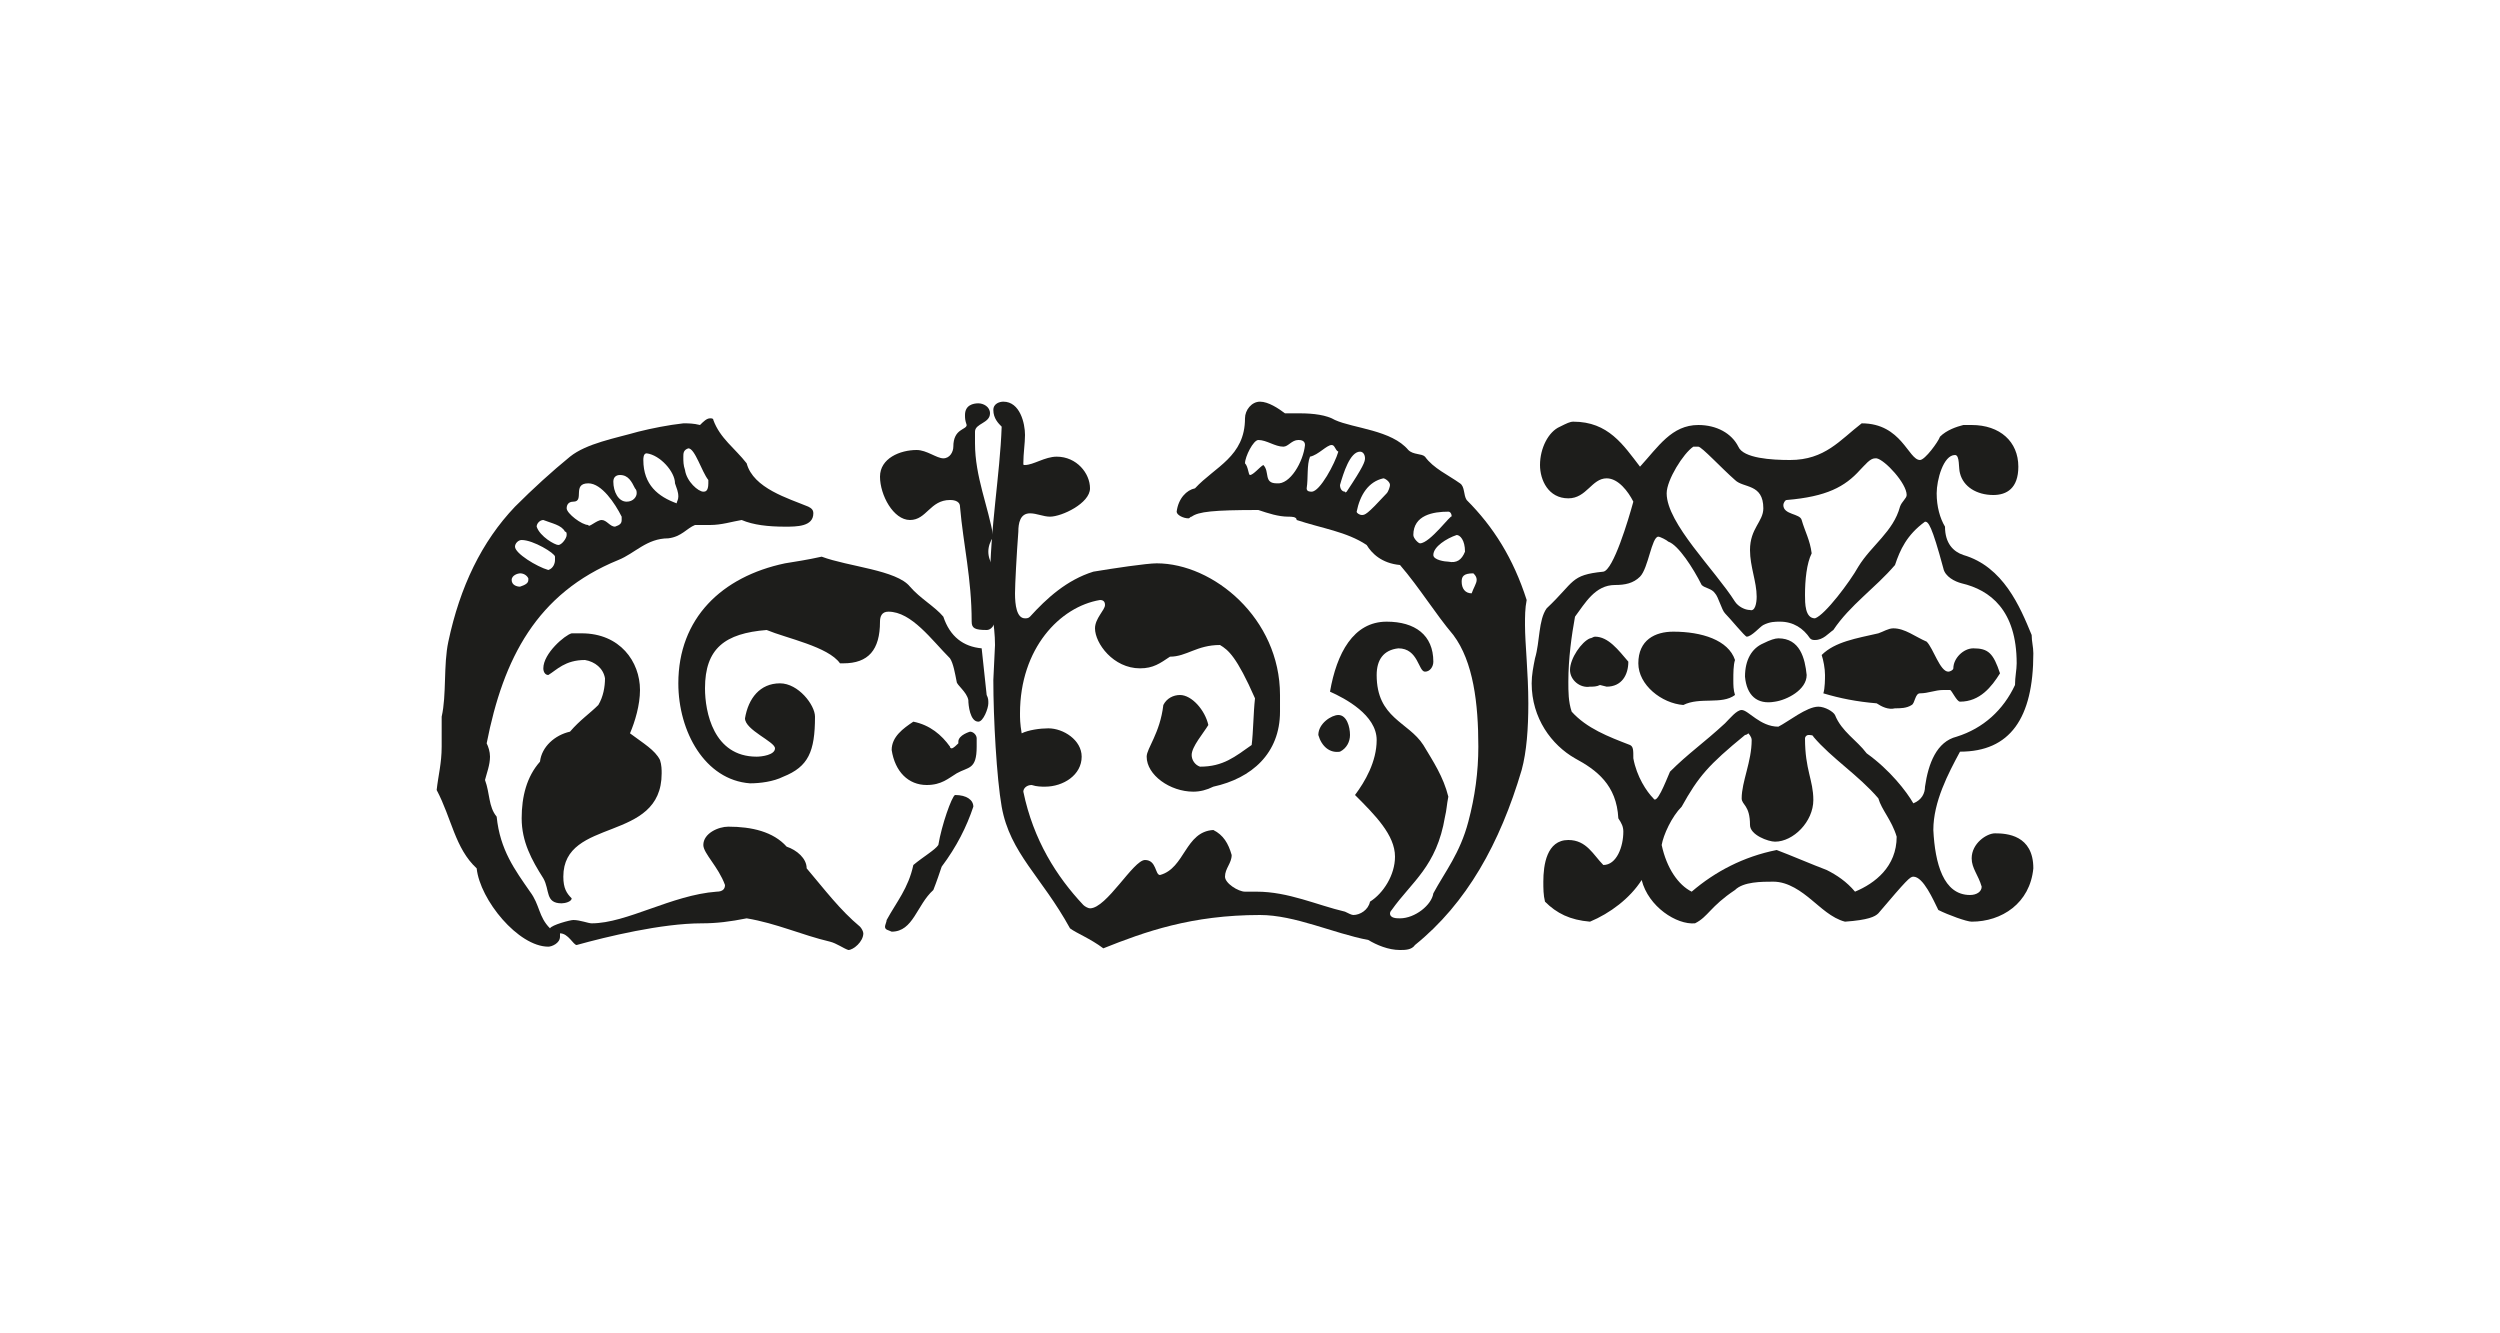<?xml version="1.0" encoding="utf-8"?>
<!-- Generator: Adobe Illustrator 23.0.3, SVG Export Plug-In . SVG Version: 6.00 Build 0)  -->
<svg version="1.1" id="Ebene_1" xmlns="http://www.w3.org/2000/svg" xmlns:xlink="http://www.w3.org/1999/xlink" x="0px" y="0px"
	 viewBox="0 0 150 80" style="enable-background:new 0 0 150 80;" xml:space="preserve">
<style type="text/css">
	.st0{fill:#FFFFFF;}
	.st1{fill:#1D1D1B;}
</style>
<g>
	<rect class="st0" width="150" height="80"/>
</g>
<g>
	<path class="st1" d="M49.8,56.5c-1.7-0.4-3.2-1.1-5-1.4c-1,0.2-1.8,0.3-2.7,0.3c-2.4,0-5.7,0.8-7.5,1.3c-0.2,0-0.5-0.7-1-0.7
		c0,0.1,0,0.1,0,0.2c0,0.4-0.5,0.6-0.7,0.6c-1.8,0-4.1-2.8-4.3-4.7c-1.3-1.2-1.5-3-2.4-4.7c0.1-0.9,0.3-1.6,0.3-2.6L26.5,43
		c0.3-1.3,0.1-3.1,0.4-4.5c0.7-3.3,2-6,4-8.1c1.1-1.1,2.2-2.1,3.3-3c1-0.8,2.7-1.1,4.1-1.5c0.8-0.2,1.8-0.4,2.7-0.5
		c0.3,0,0.6,0,1,0.1c0.2-0.2,0.4-0.4,0.6-0.4c0.1,0,0.2,0,0.2,0.1c0.4,1.1,1.3,1.7,2,2.6c0.4,1.5,2.5,2.1,3.7,2.6
		c0.2,0.1,0.3,0.2,0.3,0.4c0,0.8-1,0.8-1.7,0.8c-1,0-1.9-0.1-2.6-0.4c-0.6,0.1-1.2,0.3-1.9,0.3h-0.9c-0.5,0.2-0.8,0.7-1.6,0.8
		c-1.3,0-2,0.9-3,1.3c-4.9,2-6.9,5.9-7.9,11c0.1,0.2,0.2,0.5,0.2,0.8c0,0.5-0.2,1-0.3,1.4c0.3,0.8,0.2,1.6,0.7,2.2
		c0.2,2,1.1,3.2,2,4.5c0.6,0.8,0.5,1.5,1.2,2.2c0.1-0.2,1.2-0.5,1.4-0.5c0.4,0,0.9,0.2,1.1,0.2c2.1,0,4.8-1.7,7.5-1.9
		c0.4,0,0.5-0.2,0.5-0.4c-0.4-1.1-1.3-1.9-1.3-2.4c0-0.7,0.9-1.1,1.5-1.1c1.4,0,2.7,0.3,3.5,1.2c0.6,0.2,1.2,0.7,1.2,1.3
		c1.1,1.3,2,2.5,3.2,3.5c0.1,0.1,0.2,0.3,0.2,0.4c0,0.5-0.6,1-0.9,1C50.6,56.9,50.2,56.6,49.8,56.5z M31.7,34.8c0,0,0-0.1,0-0.1
		c-0.1-0.2-0.3-0.3-0.5-0.3c-0.1,0-0.5,0.1-0.5,0.4c0,0.3,0.3,0.4,0.5,0.4C31.5,35.1,31.7,35,31.7,34.8z M33.3,33.6
		c0-0.1,0-0.2,0-0.2c0-0.2-1.3-1-2-1c-0.2,0-0.4,0.2-0.4,0.4c0,0.4,1.3,1.2,2,1.4C33.2,34.1,33.3,33.8,33.3,33.6z M32.6,52.7
		c-0.7-1.1-1.3-2.2-1.3-3.6c0-1.3,0.3-2.5,1.1-3.4c0.1-0.9,0.9-1.6,1.8-1.8c0.6-0.7,1.2-1.1,1.7-1.6c0.3-0.5,0.4-1.1,0.4-1.6
		c-0.1-0.6-0.6-1-1.2-1.1c-1.2,0-1.7,0.6-2.2,0.9c-0.2,0-0.3-0.2-0.3-0.4c0-0.9,1.3-2,1.7-2.1c0.2,0,0.4,0,0.6,0
		c2.3,0,3.5,1.7,3.5,3.4c0,0.9-0.3,1.9-0.6,2.6c0.8,0.6,1.5,1,1.8,1.6c0.1,0.3,0.1,0.6,0.1,0.8c0,4.2-5.9,2.6-5.9,6.2
		c0,0.7,0.2,1,0.5,1.3c0,0.2-0.4,0.3-0.6,0.3C32.7,54.2,33,53.4,32.6,52.7z M34,32.1c0-0.1,0-0.2-0.1-0.2c-0.2-0.4-0.8-0.5-1.3-0.7
		c-0.2,0-0.4,0.2-0.4,0.4c0.2,0.6,1.1,1.1,1.3,1.1S34,32.3,34,32.1z M36.1,31.2c0.3,0,0.5,0.4,0.8,0.4c0.3-0.1,0.4-0.2,0.4-0.4
		c0,0,0-0.1,0-0.2c-0.4-0.8-1.2-2-2-2c-1,0-0.2,1.1-0.9,1.1c-0.3,0-0.4,0.2-0.4,0.4c0,0.3,0.9,1,1.3,1
		C35.3,31.7,35.8,31.2,36.1,31.2z M38.2,29.6c0-0.1,0-0.2-0.1-0.3c-0.2-0.4-0.4-0.8-0.9-0.8c-0.2,0-0.4,0.1-0.4,0.4
		c0,0.6,0.3,1.2,0.8,1.2C38,30.1,38.2,29.8,38.2,29.6z M40.7,29.8c0-0.3-0.1-0.5-0.2-0.8c0-0.7-0.9-1.7-1.7-1.8
		c-0.2,0-0.2,0.3-0.2,0.4c0,1.5,0.9,2.2,2,2.6C40.6,30.1,40.7,30,40.7,29.8z M40.7,41c0-3.9,2.6-6.4,6.4-7.2
		c0.6-0.1,1.3-0.2,2.2-0.4c1.6,0.6,4.5,0.8,5.3,1.8c0.6,0.7,1.5,1.2,2,1.8c0.4,1.2,1.2,1.8,2.3,1.9l0.3,2.8c0.1,0.2,0.1,0.3,0.1,0.5
		c0,0.3-0.3,1.1-0.6,1.1c-0.5,0-0.6-1-0.6-1.3c-0.1-0.5-0.7-0.9-0.7-1.1c-0.1-0.5-0.2-1.1-0.4-1.4c-1.1-1.1-2.3-2.8-3.7-2.8
		c-0.4,0-0.5,0.3-0.5,0.6c0,1.7-0.7,2.5-2.2,2.5c-0.1,0-0.2,0-0.2,0c-0.7-1-3.2-1.5-4.4-2c-2.5,0.2-3.7,1.1-3.7,3.5
		c0,1.4,0.5,4.1,3.1,4.1c0.3,0,1.1-0.1,1.1-0.5c0-0.4-1.8-1.1-1.8-1.8c0.2-1.2,0.9-2.1,2.1-2.1c1.1,0,2.1,1.3,2.1,2
		c0,2.1-0.4,3-1.9,3.6c-0.6,0.3-1.4,0.4-2,0.4C42.3,46.8,40.7,43.9,40.7,41z M42.5,29c0-0.1,0-0.1,0-0.2c-0.4-0.5-0.8-1.9-1.2-1.9
		C41,27,41,27.2,41,27.4c0,0.3,0,0.5,0.1,0.8c0.1,0.7,0.8,1.3,1.1,1.3C42.3,29.5,42.5,29.5,42.5,29z M58.3,37.3
		c0-2.6-0.5-4.6-0.7-6.9c0-0.4-0.5-0.4-0.6-0.4c-1.2,0-1.4,1.2-2.4,1.2s-1.8-1.5-1.8-2.6c0-1.1,1.2-1.6,2.2-1.6
		c0.6,0,1.2,0.5,1.6,0.5c0.4,0,0.6-0.4,0.6-0.7c0-1.1,0.8-1,0.8-1.3c-0.1-0.3-0.1-0.4-0.1-0.6c0-0.6,0.5-0.7,0.8-0.7
		c0.3,0,0.7,0.2,0.7,0.6c0,0.6-0.9,0.6-0.9,1.1c0,0.3,0,0.5,0,0.7c0,2,0.8,3.8,1.1,5.6c-0.2,0.3-0.3,0.6-0.3,0.9
		c0,0.3,0.1,0.6,0.3,0.9c0,0.3-0.1,0.6-0.1,0.9c0,0.5,0.1,1.1,0.2,1.5c0,0.1,0.1,0.2,0.1,0.4c0,0.4-0.2,1-0.6,1
		C58.5,37.8,58.3,37.7,58.3,37.3z M53.1,55.6c0-0.1,0.1-0.3,0.1-0.4c0.6-1.1,1.3-1.9,1.6-3.3c0.6-0.5,1.3-0.9,1.5-1.2
		c0.2-1.2,0.8-2.9,1-3c0.7,0,1.1,0.3,1.1,0.7c-0.4,1.2-1,2.4-1.9,3.6c-0.1,0.3-0.3,0.9-0.5,1.4c-1,0.9-1.2,2.5-2.5,2.5
		C53.3,55.8,53.1,55.8,53.1,55.6z M53.5,45c0-0.8,0.7-1.3,1.3-1.7c1,0.2,1.7,0.8,2.2,1.5c0,0.1,0.1,0.1,0.1,0.1
		c0.1,0,0.3-0.2,0.4-0.3c0,0,0-0.1,0-0.1c0-0.4,0.7-0.6,0.7-0.6c0.2,0,0.4,0.2,0.4,0.4c0,0.2,0,0.3,0,0.5c0,1.4-0.5,1.2-1.2,1.6
		c-0.5,0.3-0.9,0.7-1.8,0.7C54.5,47.1,53.7,46.3,53.5,45z"/>
	<path class="st1" d="M82.1,56.4c-2.1-0.4-4.4-1.5-6.5-1.5c-4.1,0-6.9,1-9.4,2c-0.8-0.6-1.6-0.9-2-1.2c-1.7-3.1-3.6-4.5-4.1-7.3
		c-0.3-1.7-0.5-5.3-0.5-7.6l0.1-2.1c0-1.2-0.3-2.4-0.3-3.6c0-3.4,0.6-6.6,0.7-9.5c-0.2-0.2-0.5-0.5-0.5-1c0-0.4,0.4-0.5,0.6-0.5
		c1,0,1.3,1.3,1.3,2c0,0.5-0.1,1.1-0.1,1.7c0,0.1,0,0.1,0.1,0.1c0.5,0,1.2-0.5,1.9-0.5c1.2,0,2,1,2,1.9c0,0.9-1.7,1.7-2.4,1.7
		c-0.4,0-0.8-0.2-1.2-0.2c-0.6,0-0.7,0.6-0.7,1.1c-0.1,1.3-0.2,3.2-0.2,3.7c0,0.7,0.1,1.5,0.6,1.5c0.1,0,0.2,0,0.3-0.1
		c1-1.1,2.2-2.2,3.8-2.7c1.2-0.2,3.2-0.5,3.8-0.5c3.4,0,7.4,3.3,7.4,7.9c0,0.6,0,0.8,0,1c0,2.5-1.7,4-4,4.5
		c-0.4,0.2-0.8,0.3-1.2,0.3c-1.4,0-2.8-1-2.8-2.1c0-0.5,0.8-1.4,1-3.1c0.2-0.4,0.6-0.6,1-0.6c0.7,0,1.5,0.9,1.7,1.8
		c-0.3,0.5-1,1.3-1,1.8c0,0.3,0.2,0.6,0.5,0.7c1.4,0,2.1-0.6,3.1-1.3c0.1-0.8,0.1-1.9,0.2-2.8c-1.1-2.5-1.6-2.9-2.1-3.2
		c-1.4,0-2,0.7-3,0.7c-0.6,0.4-1,0.7-1.8,0.7c-1.6,0-2.7-1.5-2.7-2.4c0-0.6,0.6-1.1,0.6-1.4c0-0.2-0.1-0.3-0.3-0.3
		c-2.4,0.4-4.8,2.9-4.8,6.8c0,0.3,0,0.6,0.1,1.2c0.4-0.2,1.1-0.3,1.6-0.3c0.9,0,2,0.7,2,1.7c0,1.1-1.1,1.8-2.2,1.8
		c-0.2,0-0.5,0-0.8-0.1c-0.3,0-0.5,0.2-0.5,0.4c0.6,2.9,2,5.1,3.6,6.8c0.1,0.1,0.3,0.2,0.4,0.2c1,0,2.6-2.9,3.3-2.9
		c0.7,0,0.6,0.9,0.9,0.9c1.5-0.4,1.5-2.6,3.2-2.7c0.6,0.3,0.9,0.8,1.1,1.5c0,0.5-0.4,0.8-0.4,1.3c0,0.4,0.8,0.9,1.2,0.9
		c0.3,0,0.5,0,0.7,0c1.9,0,3.6,0.8,5.3,1.2c0.2,0.1,0.4,0.2,0.5,0.2c0.4,0,0.9-0.3,1-0.8c0.8-0.5,1.5-1.6,1.5-2.7
		c0-1.3-1.2-2.5-2.4-3.7c0.6-0.8,1.3-2,1.3-3.3c0-1.5-1.9-2.5-2.8-2.9c0.4-2.3,1.4-4.2,3.4-4.2c1.7,0,2.8,0.8,2.8,2.4
		c0,0.3-0.2,0.6-0.5,0.6c-0.4,0-0.4-1.4-1.6-1.4c-0.9,0.1-1.3,0.7-1.3,1.6c0,2.6,1.9,2.8,2.8,4.2c0.6,1,1.2,1.9,1.5,3.1
		c-0.1,0.5-0.1,0.8-0.2,1.2c-0.5,3-2,3.9-3.2,5.6c0,0-0.1,0.1-0.1,0.2c0,0.3,0.4,0.3,0.6,0.3c0.9,0,1.9-0.8,2-1.5
		c0.7-1.3,1.6-2.4,2.1-4.3c0.4-1.5,0.6-3,0.6-4.5c0-2.6-0.3-5.1-1.5-6.7c-1.1-1.3-2-2.8-3.2-4.2c-1.1-0.1-1.7-0.7-2-1.2
		c-1.2-0.8-2.7-1-4.2-1.5C77.8,31,77.5,31,77.3,31c-0.6,0-1.2-0.2-1.8-0.4c-2.7,0-3.6,0.1-4,0.4c-0.1,0-0.1,0.1-0.2,0.1
		c-0.3,0-0.7-0.2-0.7-0.4c0.1-0.8,0.6-1.3,1.1-1.4c1.2-1.3,3-1.9,3-4.2c0-0.5,0.4-1,0.9-1c0.5,0,1.1,0.4,1.5,0.7c0.3,0,0.6,0,0.9,0
		c0.8,0,1.6,0.1,2.1,0.4c1.1,0.5,3.4,0.6,4.4,1.8c0.3,0.3,0.8,0.2,1,0.4c0.5,0.7,1.4,1.1,2.1,1.6c0.3,0.2,0.2,0.7,0.4,1
		c1.6,1.6,2.8,3.5,3.6,6c-0.1,0.5-0.1,1-0.1,1.5c0,1.1,0.2,2.9,0.2,4.7c0,1.5-0.1,2.9-0.4,4c-1.3,4.4-3.3,8-6.4,10.5
		C84.7,57,84.3,57,84,57C83.3,57,82.6,56.7,82.1,56.4z M78.3,26.7c0-0.3-0.3-0.3-0.4-0.3c-0.4,0-0.6,0.4-0.9,0.4
		c-0.5,0-1-0.4-1.5-0.4c-0.3,0-0.8,1-0.8,1.4c0.2,0.2,0.2,0.7,0.3,0.7c0.2,0,0.6-0.5,0.8-0.6c0.4,0.4,0,1.1,0.8,1.1
		C77.4,29.1,78.2,27.7,78.3,26.7z M80.3,27.1c-0.2-0.1-0.2-0.4-0.4-0.4c-0.3,0-0.8,0.6-1.3,0.7c-0.2,0.5-0.1,1.3-0.2,1.9
		c0,0.2,0.2,0.2,0.3,0.2C79.2,29.5,80.1,27.8,80.3,27.1z M79.1,44.1c0-0.7,0.8-1.2,1.2-1.2c0.5,0,0.7,0.7,0.7,1.2
		c0,0.4-0.2,0.8-0.6,1C79.8,45.2,79.3,44.8,79.1,44.1z M80.8,29.5c1-1.5,1.1-1.8,1.1-2c0-0.2-0.1-0.4-0.3-0.4c-0.6,0-1,1.3-1.2,2
		c0,0.2,0.1,0.4,0.3,0.4C80.7,29.6,80.8,29.5,80.8,29.5z M83.2,29.6c0.1-0.1,0.2-0.4,0.2-0.5c0-0.2-0.3-0.4-0.4-0.4
		c-0.9,0.2-1.4,1-1.6,2c0,0.1,0.2,0.2,0.3,0.2C81.9,30.9,82,30.9,83.2,29.6z M87.1,31c0-0.2-0.1-0.3-0.2-0.3c-0.9,0-2.1,0.2-2.1,1.4
		c0,0.2,0.3,0.5,0.4,0.5C85.8,32.6,87.1,30.8,87.1,31z M87.9,33.1c0-0.7-0.3-1-0.5-1c-0.6,0.2-1.4,0.7-1.4,1.2
		c0,0.3,0.7,0.4,0.9,0.4C87.4,33.8,87.7,33.6,87.9,33.1z M88.6,34.8c0-0.2-0.1-0.3-0.2-0.4c-0.6,0-0.7,0.2-0.7,0.5
		c0,0.4,0.2,0.7,0.6,0.7C88.4,35.3,88.6,35,88.6,34.8z"/>
	<path class="st1" d="M98.5,52.8c-0.7,1.1-1.9,2-3.1,2.5c-1.2-0.1-2-0.5-2.7-1.2c-0.1-0.4-0.1-0.8-0.1-1.2c0-1,0.2-2.5,1.5-2.5
		c1.1,0,1.5,0.9,2.1,1.5c0.8,0,1.2-1.1,1.2-2c0-0.3-0.1-0.5-0.3-0.8c-0.1-2-1.3-2.9-2.6-3.6c-1.4-0.8-2.6-2.4-2.6-4.5
		c0-0.5,0.1-1,0.2-1.5c0.3-1,0.2-2.3,0.7-3c1.7-1.6,1.4-2,3.4-2.2c0.6-0.1,1.5-3.1,1.8-4.2c-0.3-0.6-0.9-1.4-1.6-1.4
		c-0.9,0-1.2,1.2-2.3,1.2c-1.2,0-1.7-1.1-1.7-2c0-1,0.5-2,1.2-2.3c0.4-0.2,0.6-0.3,0.8-0.3c2.1,0,3,1.4,4,2.7
		c1.1-1.2,1.9-2.5,3.5-2.5c1.1,0,2,0.5,2.4,1.3c0.3,0.7,2,0.8,3.1,0.8c2.1,0,3-1.2,4.3-2.2c2.4,0,2.8,2.2,3.5,2.2
		c0.3,0,1.1-1.1,1.2-1.4c0.4-0.4,1-0.6,1.4-0.7c0.2,0,0.3,0,0.5,0c1.7,0,2.8,1,2.8,2.5c0,1.3-0.7,1.7-1.5,1.7c-1,0-1.8-0.5-2-1.3
		c-0.1-0.3,0-1.1-0.3-1.1c-0.7,0-1.1,1.5-1.1,2.3c0,0.8,0.2,1.5,0.5,2c0,1,0.5,1.5,1.1,1.7c2.4,0.7,3.4,3.1,4.1,4.8
		c0,0.4,0.1,0.7,0.1,1.1c0,3.9-1.4,5.9-4.4,5.9c-0.7,1.3-1.6,3-1.6,4.7c0.1,2,0.6,3.9,2.2,3.9c0.4,0,0.7-0.2,0.7-0.5
		c-0.2-0.7-0.6-1.1-0.6-1.7c0-0.9,0.9-1.5,1.4-1.5c0.7,0,2.3,0.1,2.3,2.1c-0.2,2.1-1.9,3.2-3.7,3.2c-0.3,0-1.4-0.4-2-0.7
		c-0.3-0.6-0.9-2-1.5-2c-0.2,0-0.4,0.2-2.1,2.2c-0.2,0.2-0.6,0.4-2,0.5c-0.8-0.2-1.5-0.9-2-1.3c-0.6-0.5-1.4-1.1-2.3-1.1
		c-0.7,0-1.8,0-2.3,0.5c-1.5,1-1.6,1.6-2.4,2C100.6,55.5,98.9,54.4,98.5,52.8z M100.2,46.3c1.1-1.1,2-1.7,3.3-2.9
		c0.3-0.3,0.7-0.8,1-0.8c0.4,0,1.1,1,2.2,1c0.6-0.3,1.7-1.2,2.4-1.2c0.4,0,0.9,0.3,1,0.5c0.4,1,1.3,1.5,1.9,2.3c1.4,1,2.4,2.3,2.8,3
		c0.5-0.2,0.7-0.6,0.7-1c0.2-1.4,0.7-2.7,1.9-3c1.6-0.5,2.8-1.6,3.5-3.1c0-0.5,0.1-0.9,0.1-1.3c0-3.2-1.6-4.4-3.3-4.8
		c-0.4-0.1-1-0.4-1.1-0.9c-0.7-2.6-0.9-2.8-1.1-2.8c-1.1,0.8-1.5,1.7-1.8,2.6c-1.2,1.4-2.7,2.4-3.7,3.9c-0.3,0.2-0.6,0.6-1.1,0.6
		c-0.1,0-0.2,0-0.3-0.1c-0.4-0.6-1-1-1.8-1c-0.3,0-0.6,0-1,0.2c-0.2,0.1-0.7,0.7-1,0.7c-0.1,0-1-1.1-1.3-1.4c-0.2-0.2-0.4-1-0.6-1.2
		c-0.2-0.3-0.6-0.3-0.8-0.5c-0.5-1-1.4-2.4-2-2.6c-0.1-0.1-0.5-0.3-0.6-0.3c-0.4,0-0.6,1.9-1.1,2.4c-0.4,0.4-0.9,0.5-1.5,0.5
		c-1.2,0-1.8,1.1-2.4,1.9c-0.2,1.1-0.4,2.5-0.4,3.9c0,0.6,0,1.2,0.2,1.8c0.9,1,2.2,1.5,3.5,2c0.2,0.1,0.2,0.3,0.2,0.8
		c0.2,1.1,0.8,2,1.2,2.4C99.4,48.3,99.9,47,100.2,46.3z M94.2,40.2c0-0.7,0.7-1.7,1.2-1.9c0.1,0,0.2-0.1,0.3-0.1
		c0.8,0,1.4,0.8,2,1.5c0,0.8-0.4,1.5-1.3,1.5l-0.4-0.1c-0.2,0.1-0.4,0.1-0.6,0.1C94.8,41.3,94.2,40.8,94.2,40.2z M98.3,39.8
		c0-1.4,1-1.9,2.1-1.9c1.7,0,3.3,0.5,3.7,1.7c-0.1,0.3-0.1,0.8-0.1,1.2c0,0.3,0,0.6,0.1,0.9c-0.8,0.6-2.1,0.1-3.1,0.6
		C99.7,42.2,98.3,41.1,98.3,39.8z M113.8,50.2c-0.3-1-0.9-1.6-1.1-2.3c-1.2-1.4-2.8-2.4-3.9-3.7c0-0.1-0.2-0.1-0.3-0.1
		c-0.1,0-0.2,0.1-0.2,0.2c0,1.9,0.5,2.5,0.5,3.7c0,1.3-1.2,2.5-2.3,2.5c-0.4,0-1.5-0.4-1.5-1c0-1.2-0.5-1.2-0.5-1.6
		c0-1,0.6-2.2,0.6-3.5c0-0.2-0.2-0.4-0.2-0.4c0,0-0.1,0.1-0.2,0.1c-2.2,1.8-2.8,2.5-3.8,4.3c-0.6,0.6-1.1,1.7-1.2,2.3
		c0.3,1.4,1,2.4,1.8,2.8c1.4-1.2,3.1-2.1,5.1-2.5c0.8,0.3,2.2,0.9,3,1.2c0.6,0.3,1.2,0.7,1.7,1.3C112.5,53,113.8,52,113.8,50.2z
		 M105.4,35.8c0-0.9-0.4-1.8-0.4-2.8c0-1.3,0.8-1.7,0.8-2.5c0-1.5-1.2-1.2-1.7-1.7c-0.8-0.7-2-2-2.2-2c-0.1,0-0.3,0-0.3,0
		c-0.6,0.4-1.6,2-1.6,2.8c0,1.8,2.9,4.6,4.1,6.5c0.2,0.3,0.6,0.5,0.9,0.5C105.3,36.7,105.4,36.2,105.4,35.8z M104.7,40.6
		c0-1,0.4-1.7,1.1-2c0.4-0.2,0.7-0.3,0.9-0.3c1.3,0,1.6,1.2,1.7,2.2c0,0.9-1.2,1.5-1.9,1.6C105.4,42.3,104.8,41.7,104.7,40.6z
		 M111.5,34c0.8-1.3,2.1-2.1,2.5-3.6c0.1-0.3,0.4-0.5,0.4-0.7c0-0.7-1.3-2.1-1.8-2.2l-0.1,0c-0.3,0-0.6,0.4-0.9,0.7
		c-0.9,1-2,1.6-4.4,1.8c-0.1,0-0.2,0.2-0.2,0.3c0,0.6,1,0.5,1.1,0.9c0.2,0.7,0.5,1.2,0.6,2c-0.3,0.6-0.4,1.6-0.4,2.5
		c0,0.5,0,1.4,0.6,1.4C109.5,36.9,111,34.9,111.5,34z M112.6,42.2c-1.2-0.1-2.2-0.3-3.2-0.6c0.1-0.3,0.1-0.9,0.1-1.1
		c0-0.4-0.1-0.9-0.2-1.2c0.8-0.8,2.1-1,3.4-1.3c0.3-0.1,0.6-0.3,0.9-0.3c0.7,0,1.3,0.5,2,0.8c0.4,0.4,0.8,1.8,1.3,1.8
		c0.1,0,0.3-0.1,0.3-0.2c0-0.6,0.6-1.2,1.2-1.2c0.9,0,1.2,0.3,1.6,1.5c-0.5,0.8-1.2,1.7-2.4,1.7c-0.2,0-0.5-0.7-0.6-0.7
		c-0.1,0-0.2,0-0.4,0c-0.5,0-0.9,0.2-1.4,0.2c-0.3,0-0.3,0.6-0.5,0.7c-0.3,0.2-0.7,0.2-1,0.2C113.3,42.6,112.9,42.4,112.6,42.2z"/>
</g>
</svg>
